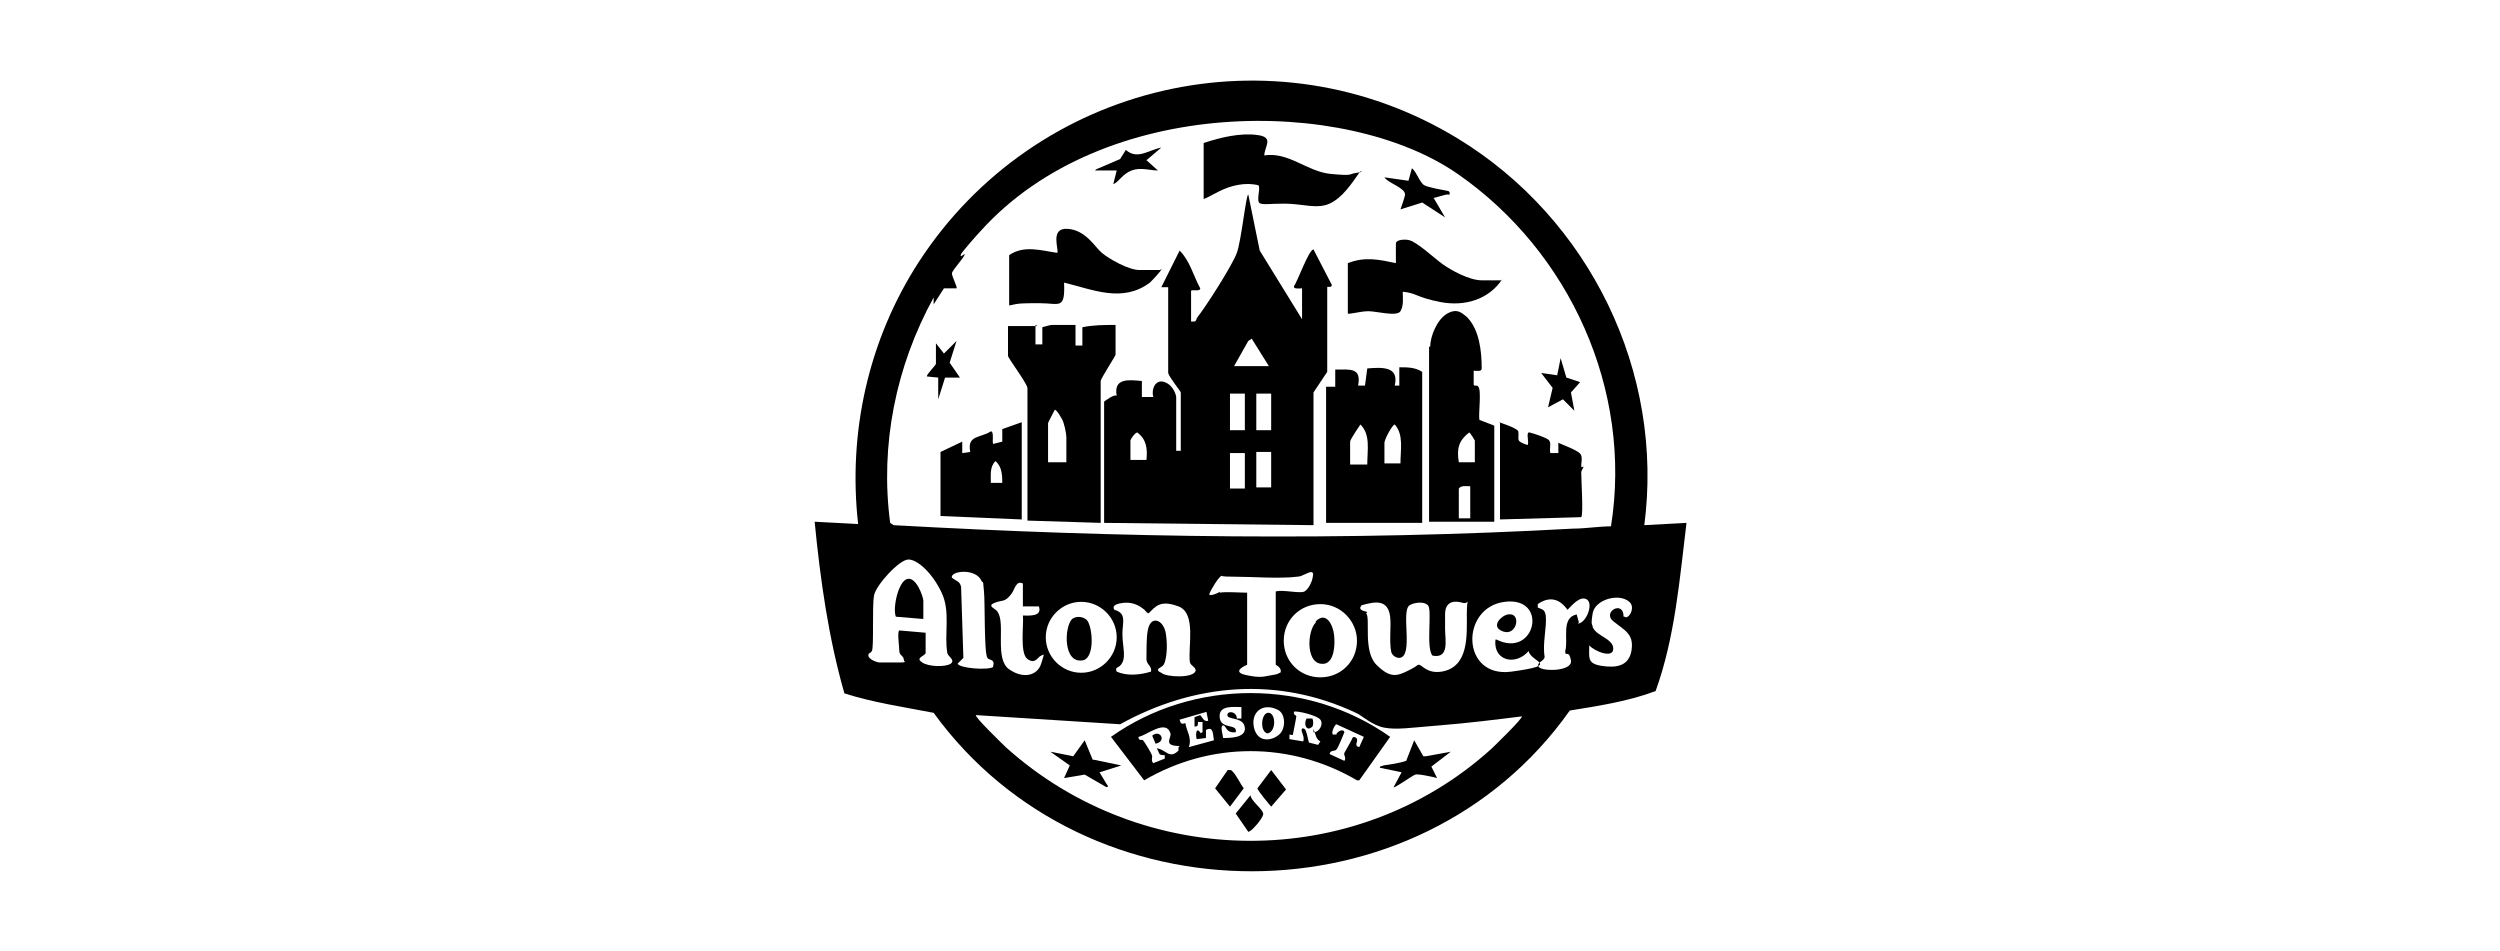 <?xml version="1.0" encoding="UTF-8"?> <svg xmlns="http://www.w3.org/2000/svg" xmlns:xlink="http://www.w3.org/1999/xlink" id="Layer_1" version="1.1" viewBox="0 0 218.5 83.1"><g><path d="M110.4,13.6c2.2-.4,3.8,1.4,5.9,1.6s1.5,0,2.3-.1.2-.2.2,0c-.7,1-1.5,2.2-2.6,2.7s-2.4,0-3.9,0-1.6.1-2.1,0,0-1.2-.2-1.6c-1.1-.3-2.4,0-3.4.5s-.9.5-1.4.7v-4.9c1.5-.5,3.2-.9,4.7-.7s.6,1,.6,1.8Z"></path><path d="M126.7,16.8c0,.3,0,.2-.2.2s-1.1.3-1.2.3l1,1.7-2-1.3-1.9.6c0,0,.4-1.1.4-1.3,0-.6-1.5-1-1.8-1.5l2.1.3.3-1.1c.4.3.7,1.3,1.1,1.5s1.6.4,2.1.5Z"></path><path d="M95.8,14.8l2.1-.9.5-.8c1,.9,2,0,3.1-.2l-1.3,1.1,1,.9c-.7,0-1.5-.3-2.3,0s-1.1,1-1.6,1.2l.3-1.2h-1.9Z"></path><path d="M81.8,30l.7.9,1.1-1.1-.6,1.9.9,1.3h-1.3c0,0-.6,1.9-.6,1.9v-1.9c-.1,0-1-.1-1-.1,0-.2.8-1,.8-1.1v-1.9Z"></path><g><path d="M104.4,28.1c.1,0,.2-.2.2-.3.8-1,3.1-4.6,3.5-5.7s.8-5.1,1-5.1l1,4.9,3.7,6v-2.7c-.2,0-.8.1-.7-.2.3-.4,1.3-3.2,1.7-3.2l1.6,3.1c0,.3-.4.1-.4.2v7.4s-1.2,1.8-1.2,1.8v11.6l-18.3-.2v-10.6c0,0,.9-.7,1.1-.5-.3-1.6,1.1-1.4,2.2-1.3v1.4c.1,0,1,0,1,0-.2-.7.2-1.6,1-1.3s1,1.2,1,1.3v4.7h.4v-5.1c0-.1-1-1.3-1.1-1.7v-7.5s-.6,0-.6,0l1.6-3.2c.9.9,1.2,2.2,1.8,3.3,0,.3-.6.1-.8.2v2.7ZM107.8,32h3.1l-1.5-2.4-.3.2-1.3,2.3ZM108.8,34.4h-1.3v3.2h1.3v-3.2ZM111.1,34.4h-1.3v3.2h1.3v-3.2ZM98.8,38.5c0,.5,0,1.2,0,1.7h1.4c.1-1,0-1.8-.8-2.4-.2,0-.6.6-.6.7ZM109.8,39.5v3.1h1.3v-3.1h-1.3ZM107.5,39.6v3.1h1.3v-3.1h-1.3Z"></path><path d="M90.5,28.4v1.7h.6s0-1.5,0-1.5c0,0,.7-.2.8-.2h2.1v1.8h.6v-1.6c1-.2,1.9-.2,2.9-.2v2.6c0,.1-1.3,2.1-1.3,2.3v12.4l-6.4-.2v-11.6c-.1-.5-1.7-2.6-1.7-2.8v-2.6h2.6ZM93.2,40.4v-2.2c0-.3-.2-1.3-.4-1.6s-.3-.6-.6-.8c0,0-.6,1.1-.6,1.2v3.4h1.6Z"></path><path d="M116.7,32.3c1.3,0,2.3-.2,2,1.4h.6s.2-1.5.2-1.5c1.3-.1,2.8-.2,2.4,1.5h.4v-1.6c.7,0,1.4,0,2,.4v13.2h-8.4c0,.1,0-11.9,0-11.9h.8v-1.6ZM118,40.6h1.5c0-1.3.3-2.6-.6-3.5,0,0-.9,1.3-.9,1.5v2.1ZM121,40.5h1.4c0-1.2.3-2.5-.5-3.4-.2,0-.9,1.3-.9,1.6v1.8Z"></path><path d="M125,30.3c0-.9.6-2.4,1.5-2.9s1.3,0,1.7.3c1.1,1.1,1.3,3,1.3,4.5,0,.3-.4.2-.7.2,0,.3,0,1,0,1.2s.3,0,.4.2c.3.3,0,2.4.1,2.9l1.3.5v8.4h-5.7c0,.1,0-15.3,0-15.3ZM128.9,40.3v-1.8c0,0-.4-.7-.5-.7-.9.7-1.1,1.4-.9,2.6h1.4ZM128.5,42.5c-.3,0-.8-.1-1,.2v2.6h1v-2.8Z"></path><path d="M131,36.9c0,0,1.6.5,1.7.8.1.8-.3.8.8,1.2.2-.2-.2-1.2.2-1.1s1.6.5,1.7.7c.2.3,0,.7.1,1.1h.7c0,.1,0-.9,0-.9.4.2,1.9.7,2,1.1s0,.6,0,.9.2,0,.2.1c0,.1-.2.3-.2.5,0,.6.2,3.7,0,3.9l-7.1.2v-8.5Z"></path><path d="M89.3,36.9v8.5l-7.1-.3v-5.6l1.9-.9v1c0,0,.7-.1.7-.1-.3-1.5.9-1.2,1.8-1.8.3,0,.1.9.2,1.1l.8-.2v-1.1s1.7-.6,1.7-.6ZM87.6,42.3c0-.7,0-1.5-.6-2-.5.5-.4,1.2-.4,1.9h1Z"></path><path d="M101.5,23.5c.1.1-.9,1.1-1,1.2-2.4,1.8-5,.6-7.5,0,.1,2.4-.4,1.8-2.1,1.8s-1.8,0-2.7.2v-4.4c1.3-.9,2.8-.4,4.2-.2.2-.2-.7-2.2.9-2.1s2.4,1.6,3,2.1,2.3,1.5,3.3,1.5h1.8Z"></path><path d="M131.3,24.4c-1.2,1.8-3.3,2.4-5.4,2s-2.1-.8-3.3-.9c0,.5.1,1.2-.2,1.7s-2.1,0-2.8,0-1.7.3-1.8.2v-4.4c1.5-.6,2.8-.3,4.2,0v-1.7c0-.4.9-.4,1.2-.3.7.2,2.2,1.6,2.9,2.1s2.3,1.4,3.4,1.4h1.7Z"></path><polygon points="136.9 33 138.1 33.4 137.3 34.3 137.6 35.9 136.6 34.9 135.3 35.6 135.7 33.9 134.7 32.6 136.1 32.8 136.4 31.3 136.9 33"></polygon></g></g><g><g><path d="M143.7,45.9l3.7-.2c-.6,4.9-1,10-2.7,14.7-2.4.9-5,1.3-7.5,1.7-13.2,18.7-42.2,18.7-55.6.2-2.6-.5-5.3-.9-7.8-1.7-1.4-4.9-2.1-9.9-2.6-15l3.8.2c-.9-8,.9-16.1,5.3-22.9,10.2-15.7,31-20.6,47.1-10.8,11.5,7,18.1,20.4,16.3,33.9ZM140.8,46c1.9-11.9-3.6-24-13.4-30.8s-31-6.9-41.7,5c-.3.3-1.6,1.8-1.7,2s0,.1,0,.2l.3-.2c.1.2-1.1,1.4-1.1,1.7s.5,1.2.4,1.3h-1.1c0,0-.9,1.4-.9,1.4v-.6c-3.3,6-4.7,12.9-3.8,19.7l.3.2c19.7,1.1,39.6,1.4,59.4.3,1.1,0,2.2-.2,3.4-.2ZM76.9,57.9c.5,0,1.2,0,1.8,0s.3-.1.3-.2c0-.4-.4-.4-.4-.8s-.2-1.7,0-1.8l2.3.2v1.8c-.2.3-.9.4-.3.8s2.1.4,2.5.1-.2-.6-.3-.9c-.3-1.7.3-3.6-.5-5.3s-2.1-2.9-2.9-2.9-2.8,2.2-3,3.1,0,4.6-.2,4.9-.3.1-.3.4.7.6,1,.6ZM86.8,58.2c.2-.6-.4-.5-.5-.7-.3-.4-.2-4.9-.3-5.8s0-.7-.2-.9c-.5-1.2-2.8-.9-2.6-.3.4.3.7.3.8.8l.2,6.2-.5.5c.1.4,2.6.6,3.1.3ZM106.6,51.8c.6-.1,1.7,0,2.4,0v6.3c0,0-1.5.6-.1.9s1.6.1,2.3,0,.5-.2.7-.2c.2-.4-.4-.7-.4-.7v-6.4c.5-.2,2.1.2,2.5,0s.7-1,.7-1.1.2-.6-.1-.6-.8.4-1.2.4c-1.5.2-4.1,0-5.7,0s-.6-.2-.9-.1-1,1.3-1.1,1.6.9-.1.9-.2ZM89.4,52.8v-1.8c-.6-.3-.7.5-1,.9-.6.8-.8.5-1.5.8s.2.5.3.8c.7,1-.3,4.1,1,5s2.5.5,2.8-.5.3-.8,0-.7-.5.8-1.2.3-.3-3.1-.4-3.8c.6,0,1.7.1,1.4-.8h-1.4ZM142,53.9c.3.3,1-.8.4-1.3-.9-.8-3-.2-3.2,1s0,.9,0,1.2c.3.8,1.8,1,1.8,1.9s-1.7.2-2.1-.3c0,1.1-.2,1.6,1.1,1.8s2.4,0,2.6-1.4-.6-1.7-1.6-2.5.9-1.9.9-.4ZM137.9,54.5c.7,0,1.4-1.7.8-2.1s-1.4.6-1.7.9c-.7-1-1.6-1.2-2.6-.5v.3c.5.2.6.2.7.7.1,1.1-.3,2.4-.1,3.6,0,.4-.8.5-.5.9s3,.4,2.8-.6-.5-.2-.5-.8c.3-1-.4-2.9,1-3.2l.2.7ZM130.8,55.9c3.4,1.7,4.6-3.8.7-3.3s-3.8,6.7.6,6.1,1.7-.8,1.5-1.8c-1.1,1.3-3.1.9-2.9-1ZM97.6,55.7c0-1.7-1.4-3.1-3.1-3.1s-3.1,1.4-3.1,3.1,1.4,3.1,3.1,3.1,3.1-1.4,3.1-3.1ZM101.5,58.8c.4.4,2.9.5,3-.2,0-.3-.4-.4-.5-.7-.2-1.3.6-4.3-1-4.9s-2,0-2.6.6c-.2,0-.3-.3-.5-.4-.5-.4-1.1-.6-1.8-.5s-.9.3-.7.6c1.1.3.7,1.1.7,2.1s.3,1.9,0,2.5-.7.3-.5.8c.9.4,2,.3,3,0,.1-.5-.4-.6-.4-1.1s0-1.9.1-2.4c.2-1.5,1.4-1.1,1.6.2s0,2.4-.2,2.7-.7.3-.4.6ZM119.4,53.6c.4.4-.3,3.3.9,4.5s1.8,1,2.8.5.7-.5.9-.5c.3,0,.7.8,2,.6,2.4-.4,2.2-3.2,2.2-5s.3-.9-.3-1c-1-.3-1.6,0-1.6,1s0,.8,0,1.3c0,.9.4,2.6-1.1,2.3-.6-.7,0-4-.4-4.4s-1.3-.2-1.6,0c-.8.5.4,4.5-.9,4.6-.3,0-.6-.2-.7-.5-.2-.9,0-2.2-.1-3.1-.2-1.6-1.4-1.3-2.5-1-.4.5.4.5.5.6ZM118.6,56c0-1.7-1.4-3.2-3.2-3.2s-3.2,1.4-3.2,3.2,1.4,3.2,3.2,3.2,3.2-1.4,3.2-3.2ZM133.1,62.6c-2.4.3-4.8.6-7.3.8s-3.7.4-4.8.2-2-1.1-2.5-1.3c-6.8-3.2-14.1-2.6-20.6,1l-12.6-.8c-.2.1,2.4,2.6,2.6,2.8,12,10.8,30.5,11,42.5.1.2-.2,2.8-2.7,2.6-2.8Z"></path><g><path d="M80.7,54.1l-2.4-.2c-.3-.7.2-3.1,1-3.3s1.4,1.6,1.4,1.9v1.6Z"></path><path d="M115,54.3c.9-.9,1.5.3,1.6,1.2s0,2.3-.8,2.5c-1.7.3-1.6-2.8-.8-3.6Z"></path><path d="M93.7,54.1c.4-.3,1-.2,1.3.1.5.6.7,3.2-.3,3.5-1.8.4-1.7-2.9-1-3.6Z"></path><path d="M131.8,53.7c1.2-.2.8,1.9-.4,1.5s-.2-1.4.4-1.5Z"></path></g></g><g><path d="M124.6,66.1l2.2-.4-1.7,1.3.5,1c0,0-1.6-.4-1.9-.3s-1.8,1.2-1.9,1.1l.7-1.3-1.9-.4c0-.2.2-.1.3-.2.7-.1,1.4-.2,2-.4l.7-1.8.8,1.4Z"></path><path d="M95.6,66.4l2.4.5-1.9.6c.2.3.4.7.6,1s.2.2,0,.3l-1.9-1.1-1.8.3.5-1.1-1.7-1.2,2,.4,1-1.4.7,1.7Z"></path><g><path d="M107.4,67.3c.2,0,.2,0,.3.1.4.4.7,1.1,1,1.5l-1.2,1.6-1.3-1.6,1.1-1.6Z"></path><path d="M109.1,72.7l-1.1-1.6,1.3-1.6c0,.5,1.2,1.3,1.1,1.7s-.9,1.3-1.1,1.4-.1.1-.3.1Z"></path><path d="M111.1,67.3l1.3,1.7-1.3,1.5c0,0-1.2-1.4-1.2-1.6l1.2-1.6Z"></path></g><g><path d="M118.8,68.2h-.2c-5.8-3.4-12.8-3.4-18.6,0l-2.9-3.8c7.2-5.1,17.2-5.1,24.4,0l-2.7,3.8ZM108.6,61.8c-.8,0-2.1-.2-2,.9s1.6.5,1.4,1.3c-.9.1-.8-.6-1.1-.6s0,.9,0,1.1c.6,0,2,0,1.9-.9s-1.3-.7-1.5-1c-.2-.5.8-.5.8.2h.4s0-1,0-1ZM111.8,64.2c.6-.5.6-1.9-.2-2.2-1.3-.6-2.3.3-2,1.6s1.5,1.2,2.2.6ZM105.5,62.2l-2.4.7c.1.4.2.4.5.3.1.7.6,1.3.3,2.1l2.2-.6c-.1-.4,0-1.3-.7-.9v.7s-.8.1-.8.1c-.1-.2-.1-1,.2-.7s0,.2.3.1v-.9c-.1,0-.4,0-.4,0,0,.3,0,.4-.3.4v-.8c-.1,0,.5-.2.5-.2.2.2.3.6.7.5l-.2-1ZM114.8,64c.5,0,.9-.7.6-1.1s-2.1-.8-2.3-.7c-.1.3.2.3.2.4s-.3,1.6-.3,1.6c0,.1-.2,0-.3,0v.4s1.2.2,1.2.2c.1-.3,0-.5-.1-.8s0-.4.2-.3.3.9.4,1.2l.8.2.2-.3c-.4-.2-.4-.6-.6-1.1ZM119.2,64.4l-2.4-1.1c-.1,0-.5.7-.3.9h.3c0-.2.6-.6.7-.2,0,0-.6,1.5-.7,1.5-.1.2-.5,0-.6.4l1.3.6c.2-.3-.1-.5,0-.7s.7-1.2.7-1.3c.1-.2.4,0,.4.1.1.2-.3.6.2.7l.4-.9ZM103.1,65.2c-1.5,0-.7-.7-.8-1.1-.4-1.3-2.1.2-2.8.3,0,.4.3.2.4.3s.8,1.2.8,1.4c0,.2-.1.4.1.6l1-.4v-.3c-.6,0-.4-.1-.7-.6.8.1,1.1,1,1.9.2v-.3Z"></path><path d="M101,65l-.3-.7c.7-.6,1.3.5.3.7Z"></path><path d="M114.7,63.5c-.5.5-.8-.2-.5-.7h.5c.1.2.1.6,0,.7Z"></path><path d="M110.8,62.3c.7-.1.8,1.6,0,1.8-.7-.1-.6-1.7,0-1.8Z"></path></g></g></g></svg> 